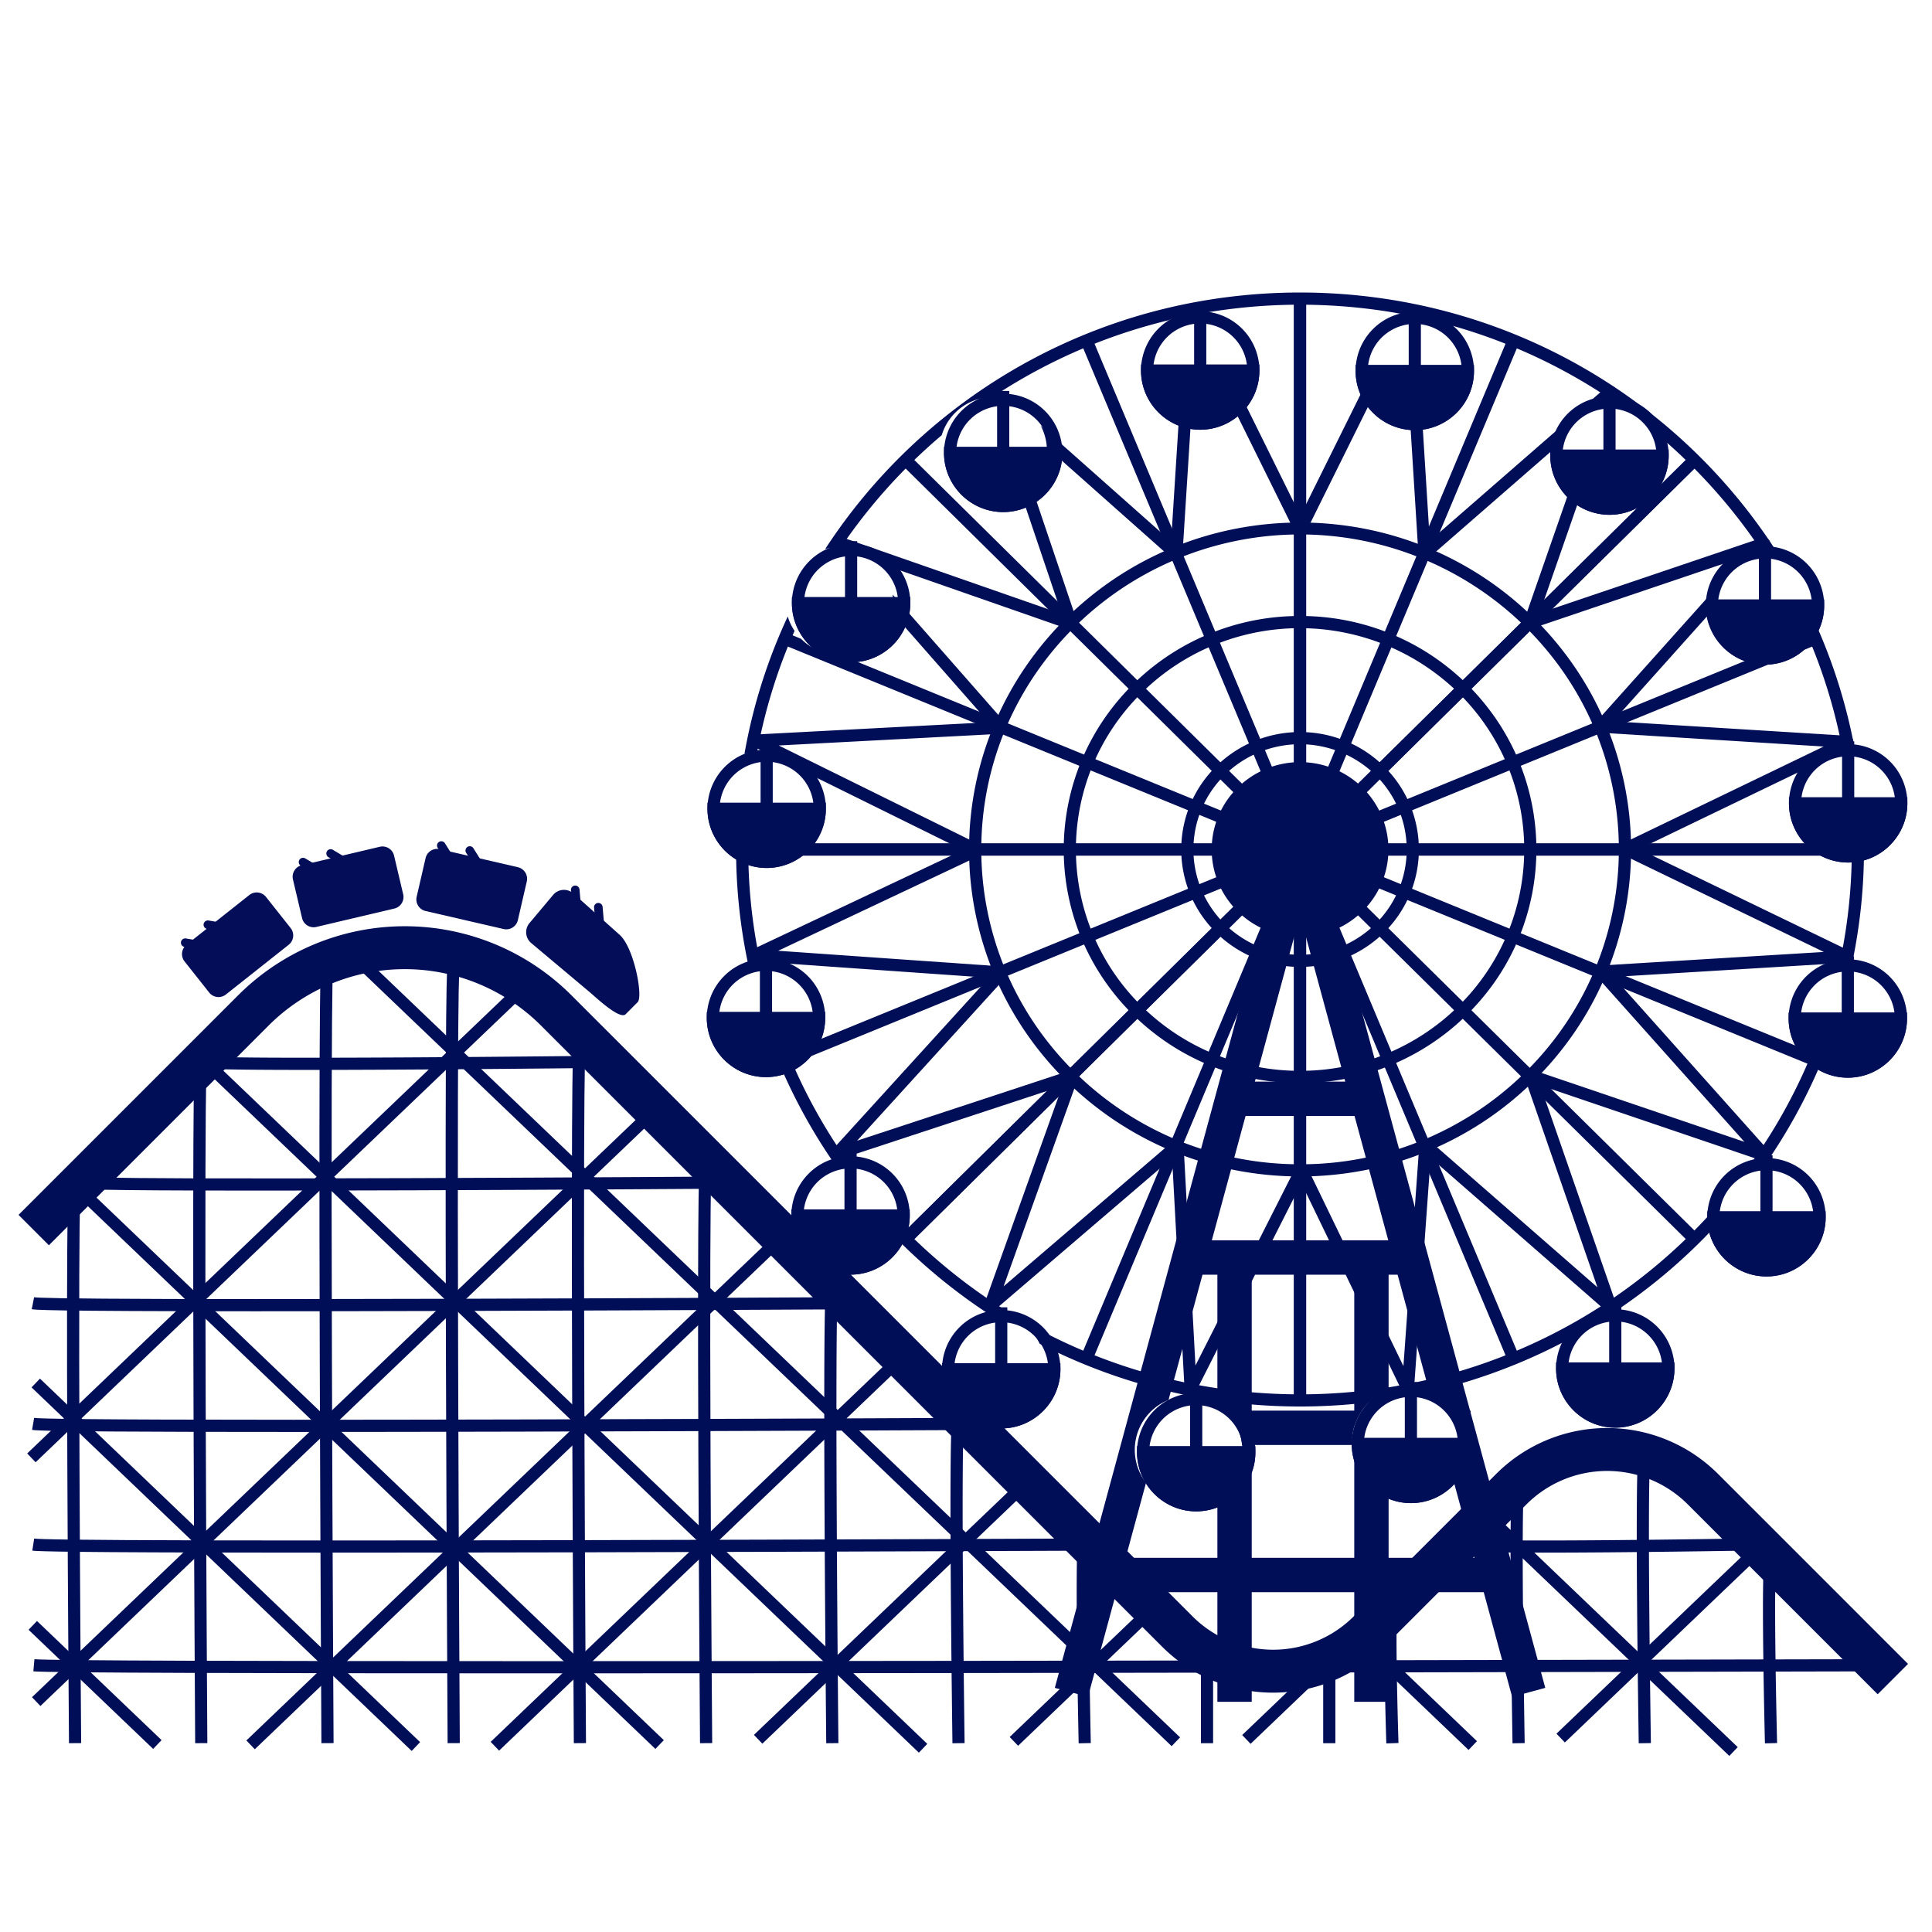 <svg xmlns="http://www.w3.org/2000/svg" xmlns:xlink="http://www.w3.org/1999/xlink" width="450" height="450" viewBox="0 0 450 450"><defs><clipPath id="a"><rect width="450" height="450" transform="translate(-4 0.309)" fill="#fff" stroke="#707070" stroke-width="1"/></clipPath><clipPath id="b"><rect width="450.16" height="344.976" fill="none"/></clipPath><clipPath id="c"><path d="M131.609,273.849a12.524,12.524,0,1,0-12.523,12.368,12.446,12.446,0,0,0,12.523-12.368m50.62-1.919A12.523,12.523,0,1,0,169.705,284.3a12.446,12.446,0,0,0,12.523-12.368M85.64,254.538a12.523,12.523,0,1,0-12.522,12.368A12.445,12.445,0,0,0,85.64,254.538m144.768-.181a12.524,12.524,0,1,0-12.523,12.368,12.446,12.446,0,0,0,12.523-12.368m35.649-35.21a12.523,12.523,0,1,0-12.522,12.368,12.446,12.446,0,0,0,12.522-12.368m-215.94-.42A12.523,12.523,0,1,0,37.594,231.1a12.447,12.447,0,0,0,12.523-12.369M285.236,172.86a12.523,12.523,0,1,0-12.522,12.368,12.446,12.446,0,0,0,12.522-12.368m-255.058-.133A12.524,12.524,0,1,0,17.655,185.1a12.447,12.447,0,0,0,12.523-12.369m.16-48.7a12.524,12.524,0,1,0-12.523,12.368,12.447,12.447,0,0,0,12.523-12.368m254.979-1.267a12.523,12.523,0,1,0-12.522,12.367h0a12.445,12.445,0,0,0,12.522-12.367M265.706,76.679a12.523,12.523,0,1,0-12.522,12.368,12.447,12.447,0,0,0,12.522-12.368M50.246,76.127A12.524,12.524,0,1,0,37.722,88.5,12.447,12.447,0,0,0,50.246,76.127m178.8-34.343a12.523,12.523,0,1,0-12.523,12.368h0a12.446,12.446,0,0,0,12.522-12.368M86.106,41.148A12.524,12.524,0,1,0,73.582,53.516,12.447,12.447,0,0,0,86.106,41.148M183.147,22.07A12.524,12.524,0,1,0,170.624,34.44,12.447,12.447,0,0,0,183.147,22.07m-50.594-.1A12.524,12.524,0,1,0,120.03,34.34a12.447,12.447,0,0,0,12.523-12.368m156.859,316.76H0V0H289.412Z" transform="translate(0 -0.001)" fill="none"/></clipPath></defs><g transform="translate(4 -0.31)" clip-path="url(#a)"><g transform="translate(-7 64.31)"><g transform="translate(7.352)"><g clip-path="url(#b)"><path d="M443.291,332.485,399.06,288.254a26.568,26.568,0,0,0-37.574,0L328.341,321.4a36.57,36.57,0,0,1-51.717,0l-144.7-144.7a44.874,44.874,0,0,0-63.389,0l-51.2,51.2-7.071-7.071,51.2-51.2a54.885,54.885,0,0,1,77.531,0l144.7,144.7a26.57,26.57,0,0,0,37.575,0l33.145-33.145a36.569,36.569,0,0,1,51.716,0l44.231,44.231Z" transform="translate(-10.298 -1.859)" fill="#000e58"/><path d="M441.25,344.518c0-.32-.259-32.377-.386-64.462-.258-65.108.249-66.883.44-67.551l2.726.779c0-.011.007-.023.009-.037-.118.577-.326,4.245-.391,22.339-.04,11.11-.022,26.243.053,44.978.128,31.9.381,63.616.384,63.932Z" transform="translate(-429.533 -2.496)" fill="#000e58"/><path d="M343.347,187.377c-24.052,0-24.922-.353-25.44-.562l1.061-2.629a.793.793,0,0,0-.11-.037c.4.091,2.764.308,16.058.372,7.9.038,18.592.019,31.79-.056,22.476-.128,44.712-.379,44.934-.382l.032,2.835c-.227,0-22.934.259-45.661.386C356.783,187.355,349.342,187.377,343.347,187.377Z" transform="translate(-276.201 -2.175)" fill="#000e58"/><path d="M328.051,215.819c-39.223,0-40.627-.35-41.234-.5l.682-2.752-.018,0c.612.12,4.757.331,25.632.4,12.8.041,30.281.024,51.943-.051,36.886-.128,73.613-.382,73.98-.384l.02,2.835c-.369,0-37.364.259-74.391.386C349.775,215.8,337.753,215.819,328.051,215.819Z" transform="translate(-272.677 -2.508)" fill="#000e58"/><path d="M310.149,244.261c-49.652,0-51.436-.351-52.113-.484l.546-2.782h0c.674.123,5.732.339,32.044.408,16.118.042,38.18.026,65.573-.049,46.644-.127,93.2-.383,93.666-.385l.016,2.835c-.466,0-47.123.259-93.821.386C337.412,244.24,322.337,244.261,310.149,244.261Z" transform="translate(-254.992 -2.842)" fill="#000e58"/><path d="M287.992,272.7q-12.817,0-22.973-.023c-31.571-.072-36.477-.294-37.422-.454l.474-2.795c1.065.181,11.263.437,60.364.437,14.069,0,31.329-.021,52.487-.071,54.025-.127,108-.383,108.542-.386l.014,2.835c-.539,0-54.521.259-108.549.386C320.709,272.68,303,272.7,287.992,272.7Z" transform="translate(-224.476 -3.175)" fill="#000e58"/><path d="M270.655,301.147q-14.172,0-25.4-.023c-38.916-.081-40.729-.359-41.325-.45l.43-2.8c1,.154,8.912.351,40.9.418,7.473.015,15.955.023,25.4.023,16.589,0,36.156-.024,58.508-.071,59.727-.127,119.4-.383,120-.386l.012,2.835c-.6,0-60.274.259-120,.386C306.819,301.123,287.245,301.147,270.655,301.147Z" transform="translate(-200.757 -3.509)" fill="#000e58"/><path d="M66.547,301.147q-3.688,0-6.611-.023c-3.193-.025-5.713-.072-7.491-.14-3.061-.116-3.517-.263-3.9-.491l1.442-2.441a.962.962,0,0,0-.229-.1c.335.085,2.093.288,11.16.346,5.417.035,12.7.014,21.644-.062,15.236-.129,30.211-.376,30.361-.379l.047,2.835c-.155,0-15.67.259-31.2.386C75.954,301.123,70.863,301.147,66.547,301.147Z" transform="translate(288.532 -3.509)" fill="#000e58"/><path d="M134.784,329.594c-63.926,0-113.243-.116-117.226-.465l.248-2.824c3.852.338,52.486.45,115.709.45,126.181,0,310.525-.449,313.3-.456l.007,2.835C435.6,329.161,258.055,329.594,134.784,329.594Z" transform="translate(-14.138 -3.842)" fill="#000e58"/><path d="M411.5,344.163c0-.392-.259-39.683-.386-79.008-.258-79.72.254-81.918.423-82.64l2.761.644,0-.012c-.121.628-.334,4.991-.4,27.159-.041,13.592-.024,32.158.051,55.182.128,39.2.382,78.267.385,78.657Z" transform="translate(-370.392 -2.143)" fill="#000e58"/><path d="M381.76,343.893c0-.447-.259-45.235-.386-90.043-.258-90.8.25-93.2.416-93.995l2.774.585v-.006c-.122.662-.337,5.541-.406,30.78-.042,15.464-.025,36.621.05,62.883.127,44.718.382,89.334.385,89.78Z" transform="translate(-311.25 -1.878)" fill="#000e58"/><path d="M352.015,343.921c0-.442-.259-44.674-.386-88.926-.258-89.676.25-92.054.417-92.835l2.772.592v-.007c-.122.658-.337,5.485-.4,30.412-.042,15.273-.025,36.167.05,62.1.127,44.157.382,88.208.385,88.648Z" transform="translate(-252.109 -1.905)" fill="#000e58"/><path d="M322.27,344.123c0-.4-.259-40.511-.386-80.64-.258-81.348.255-83.526.424-84.241l2.76.65,0-.014c-.121.633-.334,5.07-.4,27.68-.041,13.862-.024,32.8.051,56.29.128,40,.382,79.859.385,80.257Z" transform="translate(-192.968 -2.105)" fill="#000e58"/><path d="M292.526,344.46c0-.332-.259-33.6-.386-66.873-.258-67.521.249-69.305.44-69.977l2.727.774c0-.011.007-.023.01-.038-.118.585-.327,4.367-.392,23.124-.04,11.514-.023,27.206.052,46.639.128,33.091.381,66,.384,66.328Z" transform="translate(-133.829 -2.438)" fill="#000e58"/><path d="M262.781,344.82c0-.26-.259-26.3-.386-52.346-.258-52.946.234-54.3.471-54.956l2.665.967a.739.739,0,0,0,.026-.086c-.092.424-.314,3.055-.379,18.288-.039,9.034-.02,21.3.055,36.456.128,25.809.38,51.395.382,51.65Z" transform="translate(-74.687 -2.79)" fill="#000e58"/><path d="M233.036,345.2c0-.184-.259-18.632-.386-37.088-.075-10.843-.091-19.569-.048-25.934.083-12.316.352-12.842.59-13.306l2.523,1.292a.918.918,0,0,0,.073-.184c-.168.7-.532,5.887-.3,38.916.129,18.171.378,36.086.38,36.265Z" transform="translate(-15.546 -3.16)" fill="#000e58"/><path d="M203.292,345.536c0-.118-.259-11.909-.386-23.706-.075-6.934-.091-12.515-.048-16.588.026-2.431.073-4.35.14-5.705.12-2.409.284-2.862.6-3.262l2.212,1.773a1.049,1.049,0,0,0,.191-.344c-.062.228-.269,1.521-.323,8.577-.032,4.125-.009,9.635.067,16.376.13,11.485.374,22.706.376,22.818Z" transform="translate(43.593 -3.484)" fill="#000e58"/><path d="M1.418,19.936H-1.418V0H1.418Z" transform="translate(276.784 322.089)" fill="#000e58"/><path d="M1.418,19.936H-1.418V0H1.418Z" transform="translate(305.265 322.089)" fill="#000e58"/><path d="M130.781,345.738c0-.081-.259-8.18-.386-16.282-.075-4.767-.091-8.6-.048-11.408.026-1.683.074-3.014.142-3.958.04-.546.086-.971.143-1.3a2.143,2.143,0,0,1,.645-1.354l1.843,2.154a1.119,1.119,0,0,0,.337-.469c-.111.372-.455,2.708-.213,17.134.131,7.784.369,15.316.372,15.391Z" transform="translate(187.765 -3.664)" fill="#000e58"/><path d="M101.038,345.386c0-.147-.259-14.909-.386-29.677-.075-8.678-.091-15.662-.048-20.758.025-3.036.072-5.431.14-7.119.117-2.945.274-3.389.518-3.77l2.388,1.529a.994.994,0,0,0,.124-.262c-.084.327-.284,2.017-.341,10.633-.034,5.153-.013,12.071.063,20.564.129,14.466.376,28.669.378,28.811Z" transform="translate(246.902 -3.339)" fill="#000e58"/><path d="M71.293,345.3c0-.164-.259-16.561-.386-32.965-.075-9.638-.091-17.395-.048-23.054.083-11.02.346-11.475.623-11.957l2.456,1.416a.961.961,0,0,0,.1-.225c-.165.662-.522,5.361-.288,34.623.129,16.109.377,31.959.379,32.117Z" transform="translate(306.044 -3.26)" fill="#000e58"/><path d="M41.549,345.608c0-.1-.259-10.585-.386-21.071-.075-6.164-.091-11.127-.048-14.748.026-2.165.073-3.875.141-5.083.118-2.095.275-2.618.658-3.043l2.105,1.9a1.069,1.069,0,0,0,.233-.387c-.06.215-.261,1.4-.313,7.659-.03,3.671-.007,8.557.069,14.525.13,10.17.372,20.08.375,20.179Z" transform="translate(365.183 -3.548)" fill="#000e58"/><path d="M132.931,129.084-.98,1.024.98-1.024l133.91,128.06Z" transform="translate(15.371 214.276)" fill="#000e58"/><path d="M164.286,159.07-.98,1.024.98-1.024,166.245,157.021Z" transform="translate(45.383 185.159)" fill="#000e58"/><path d="M57.161,56.625-.98,1.024.98-1.024l58.14,55.6Z" transform="translate(341.278 288.363)" fill="#000e58"/><path d="M193.17,186.692-.98,1.024.98-1.024,195.13,184.643Z" transform="translate(75.378 156.023)" fill="#000e58"/><path d="M23.845,24.765-.98,1.024.98-1.024,25.8,22.716Z" transform="translate(313.86 318.833)" fill="#000e58"/><path d="M87.56,85.7-.98,1.024.98-1.024l88.54,84.672Z" transform="translate(3.976 258.128)" fill="#000e58"/><path d="M28.036,28.773-.98,1.024.98-1.024,30,26.724Z" transform="translate(3.281 314.582)" fill="#000e58"/><path d="M.98,119.608-.98,117.559l124-118.583,1.959,2.049Z" transform="translate(54.014 223.827)" fill="#000e58"/><path d="M.98,141.6-.98,139.552l147-140.576,1.959,2.049Z" transform="translate(4.081 191.759)" fill="#000e58"/><path d="M.98,111.678-.98,109.629,114.73-1.024l1.959,2.049Z" transform="translate(2.96 164.911)" fill="#000e58"/><path d="M.98,91.346-.98,89.3,93.468-1.024l1.959,2.049Z" transform="translate(110.915 252.411)" fill="#000e58"/><path d="M.98,62.165-.98,60.116,62.954-1.024l1.959,2.049Z" transform="translate(172.235 279.971)" fill="#000e58"/><path d="M.98,32.3-.98,30.254,31.728-1.024l1.959,2.049Z" transform="translate(231.802 310.327)" fill="#000e58"/><path d="M.98,45.609-.98,43.56,45.641-1.024,47.6,1.024Z" transform="translate(359.157 296.246)" fill="#000e58"/><path d="M.98,25.143-.98,23.094,24.241-1.024,26.2,1.024Z" transform="translate(285.954 317.029)" fill="#000e58"/><g transform="matrix(0.996, -0.087, 0.087, 0.996, 117.397, 144.093)"><path d="M21.6,11.515,11.692.966a3.3,3.3,0,0,0-4.664,0L.966,7.028a3.3,3.3,0,0,0,0,4.664L13.51,24.236c1.288,1.288,6.476,7.172,7.945,5.876l3.06-2.579c1.355-1.322.21-12.811-2.913-16.018" transform="translate(0)" fill="#040e58"/><path d="M0,7.988a1,1,0,0,1-1-1V0A1,1,0,0,1,0-1,1,1,0,0,1,1,0V6.988A1,1,0,0,1,0,7.988Z" transform="translate(12.261 0.239)" fill="#040e58"/><path d="M0,7.988a1,1,0,0,1-1-1V0A1,1,0,0,1,0-1,1,1,0,0,1,1,0V6.988A1,1,0,0,1,0,7.988Z" transform="translate(17.269 4.739)" fill="#040e58"/></g><g transform="matrix(0.848, -0.53, 0.53, 0.848, 88.117, 139.075)"><path d="M24.451,14,11.261.812a2.769,2.769,0,0,0-3.918,0L.812,7.343a2.769,2.769,0,0,0,0,3.918L14,24.451a2.768,2.768,0,0,0,3.917,0l6.533-6.533a2.77,2.77,0,0,0,0-3.917" transform="translate(0)" fill="#040e58"/><path d="M0,7.988a1,1,0,0,1-1-1V0A1,1,0,0,1,0-1,1,1,0,0,1,1,0V6.988A1,1,0,0,1,0,7.988Z" transform="translate(12.002 0.272)" fill="#040e58"/><path d="M0,7.988a1,1,0,0,1-1-1V0A1,1,0,0,1,0-1,1,1,0,0,1,1,0V6.988A1,1,0,0,1,0,7.988Z" transform="translate(17.01 4.771)" fill="#040e58"/></g><g transform="matrix(0.809, -0.588, 0.588, 0.809, 59.707, 141.542)"><path d="M24.616,7.425,7.411.216A2.77,2.77,0,0,0,3.786,1.7L.216,10.219A2.769,2.769,0,0,0,1.7,13.844l17.2,7.21A2.77,2.77,0,0,0,22.53,19.57L26.1,11.05a2.77,2.77,0,0,0-1.484-3.625" transform="translate(0 0.195)" fill="#040e58"/><path d="M2.759,7.42a1,1,0,0,1-.919-.606L-.919.395A1,1,0,0,1-.395-.919,1,1,0,0,1,.919-.395l2.758,6.42a1,1,0,0,1-.918,1.4Z" transform="translate(8.067)" fill="#040e58"/><path d="M2.759,7.42a1,1,0,0,1-.919-.606L-.919.395A1,1,0,0,1-.395-.919,1,1,0,0,1,.919-.395l2.758,6.42a1,1,0,0,1-.918,1.4Z" transform="translate(14.444 2.157)" fill="#040e58"/></g><g transform="matrix(0.809, -0.588, 0.588, 0.809, 36.447, 156.925)"><path d="M21.3,0,2.657.767A2.77,2.77,0,0,0,0,3.648l.378,9.23a2.771,2.771,0,0,0,2.882,2.655L21.9,14.767a2.769,2.769,0,0,0,2.654-2.881l-.379-9.23A2.769,2.769,0,0,0,21.3,0" transform="translate(0 0.077)" fill="#040e58"/><path d="M4.883,6a1,1,0,0,1-.715-.3L-.715.7A1,1,0,0,1-.7-.715,1,1,0,0,1,.715-.7L5.6,4.3A1,1,0,0,1,4.883,6Z" transform="translate(2.691 0.28)" fill="#040e58"/><path d="M4.883,6a1,1,0,0,1-.715-.3L-.715.7A1,1,0,0,1-.7-.715,1,1,0,0,1,.715-.7L5.6,4.3A1,1,0,0,1,4.883,6Z" transform="translate(9.417)" fill="#040e58"/></g></g></g><g transform="translate(160.748 0.001)"><g clip-path="url(#c)"><path d="M129.916-1.418a133.866,133.866,0,0,1,26.463,2.635,131.429,131.429,0,0,1,82.435,54.556,129.262,129.262,0,0,1,12.111,22.039,128.467,128.467,0,0,1,0,101.01,129.262,129.262,0,0,1-12.111,22.039,131.5,131.5,0,0,1-82.435,54.556,134.2,134.2,0,0,1-52.927,0,131.429,131.429,0,0,1-82.435-54.556A129.264,129.264,0,0,1,8.906,178.824a128.467,128.467,0,0,1,0-101.01A129.264,129.264,0,0,1,21.018,55.774,131.5,131.5,0,0,1,103.452,1.218,133.866,133.866,0,0,1,129.916-1.418Zm0,256.637a131.025,131.025,0,0,0,25.9-2.579,128.594,128.594,0,0,0,80.656-53.378,126.421,126.421,0,0,0,11.845-21.554,125.633,125.633,0,0,0,0-98.779,126.421,126.421,0,0,0-11.845-21.554A128.665,128.665,0,0,0,155.817,4a131.364,131.364,0,0,0-51.8,0A128.594,128.594,0,0,0,23.358,57.375,126.422,126.422,0,0,0,11.512,78.929a125.632,125.632,0,0,0,0,98.779,126.422,126.422,0,0,0,11.845,21.554,128.665,128.665,0,0,0,80.656,53.378A131.025,131.025,0,0,0,129.916,255.219Z" transform="translate(15.14 5.549)" fill="#000e58"/><path d="M75.667-1.417A78.563,78.563,0,0,1,91.2.129a77.14,77.14,0,0,1,48.384,32.022,75.88,75.88,0,0,1,7.11,12.937,75.416,75.416,0,0,1,0,59.3,75.88,75.88,0,0,1-7.11,12.937A77.182,77.182,0,0,1,91.2,149.345a78.755,78.755,0,0,1-31.061,0,77.14,77.14,0,0,1-48.384-32.022,75.88,75.88,0,0,1-7.11-12.937,75.416,75.416,0,0,1,0-59.3,75.88,75.88,0,0,1,7.11-12.937A77.182,77.182,0,0,1,60.137.129,78.563,78.563,0,0,1,75.667-1.417Zm0,149.474a74.37,74.37,0,0,0,61.575-32.334,73.039,73.039,0,0,0,6.843-12.453,72.716,72.716,0,0,0,0-57.066,73.039,73.039,0,0,0-6.843-12.453A74.74,74.74,0,0,0,23.159,22.9a74.062,74.062,0,0,0-9.066,10.853A73.039,73.039,0,0,0,7.249,46.2a72.716,72.716,0,0,0,0,57.066,73.039,73.039,0,0,0,6.843,12.453,74.445,74.445,0,0,0,61.575,32.334Z" transform="translate(69.395 59.125)" fill="#000e58"/><path d="M53.628-1.418A55.131,55.131,0,0,1,99.267,22.553a54.192,54.192,0,0,1,5.078,9.24,53.959,53.959,0,0,1,0,42.352,54.193,54.193,0,0,1-5.078,9.24,55.393,55.393,0,0,1-84.556,8.047,54.92,54.92,0,0,1-6.722-8.047,54.193,54.193,0,0,1-5.078-9.24,53.959,53.959,0,0,1,0-42.352,54.192,54.192,0,0,1,5.078-9.24A55.184,55.184,0,0,1,53.628-1.418Zm0,105.937A52.379,52.379,0,0,0,90.553,89.415a51.35,51.35,0,0,0,11.186-16.386,51.124,51.124,0,0,0,0-40.12A51.35,51.35,0,0,0,90.553,16.523,52.789,52.789,0,0,0,33.3,5.47,52.08,52.08,0,0,0,16.7,16.523,51.35,51.35,0,0,0,5.517,32.909a51.124,51.124,0,0,0,0,40.12A51.35,51.35,0,0,0,16.7,89.415,52.379,52.379,0,0,0,53.628,104.52Z" transform="translate(91.433 80.894)" fill="#000e58"/><path d="M26.257-1.418A27.757,27.757,0,0,1,45.82,6.588a27.244,27.244,0,0,1,5.934,8.694,27.143,27.143,0,0,1,0,21.306,27.244,27.244,0,0,1-5.934,8.694,27.958,27.958,0,0,1-30.33,5.857,27.6,27.6,0,0,1-8.8-5.857A27.244,27.244,0,0,1,.76,36.587a27.143,27.143,0,0,1,0-21.306A27.244,27.244,0,0,1,6.694,6.588,27.757,27.757,0,0,1,26.257-1.418Zm0,51.869a24.922,24.922,0,0,0,17.571-7.187,24.422,24.422,0,0,0,5.32-7.793,24.308,24.308,0,0,0,0-19.074A24.422,24.422,0,0,0,43.828,8.6,25.123,25.123,0,0,0,16.583,3.346,24.779,24.779,0,0,0,8.687,8.6,24.422,24.422,0,0,0,3.366,16.4a24.308,24.308,0,0,0,0,19.074,24.422,24.422,0,0,0,5.32,7.793,24.922,24.922,0,0,0,17.571,7.187Z" transform="translate(118.804 107.928)" fill="#000e58"/><path d="M125.142,135.253a19.165,19.165,0,1,0,19.164-18.928,19.047,19.047,0,0,0-19.164,18.928" transform="translate(0.756 -1.39)" fill="#000e58"/><path d="M19.164-1.417A20.641,20.641,0,0,1,33.711,4.535,20.265,20.265,0,0,1,38.125,11a20.193,20.193,0,0,1,0,15.851,20.265,20.265,0,0,1-4.414,6.467,20.788,20.788,0,0,1-22.553,4.356,20.526,20.526,0,0,1-6.541-4.356A20.265,20.265,0,0,1,.2,26.854,20.193,20.193,0,0,1,.2,11,20.265,20.265,0,0,1,4.617,4.535,20.641,20.641,0,0,1,19.164-1.417Zm0,37.856A17.75,17.75,0,0,0,31.719,31.3a17.347,17.347,0,0,0,0-24.751,17.915,17.915,0,0,0-25.11,0,17.347,17.347,0,0,0,0,24.751A17.75,17.75,0,0,0,19.164,36.439Z" transform="translate(125.898 114.935)" fill="#000e58"/><path d="M1.418,256.637H-1.418V0H1.418Z" transform="translate(145.056 5.549)" fill="#000e58"/><path d="M1,182.478-1,180.461,182.732-1.009l1.992,2.017Z" transform="translate(53.192 43.133)" fill="#000e58"/><path d="M259.831,1.418H0V-1.418H259.831Z" transform="translate(15.14 133.867)" fill="#000e58"/><path d="M1.418,256.637H-1.418V0H1.418Z" transform="translate(145.056 5.549)" fill="#000e58"/><path d="M1,182.478-1,180.461,182.732-1.009l1.992,2.017Z" transform="translate(53.192 43.133)" fill="#000e58"/><path d="M259.831,1.418H0V-1.418H259.831Z" transform="translate(15.14 133.867)" fill="#000e58"/><path d="M1.307,237.649l-2.614-1.1L98.126-.548l2.614,1.1Z" transform="translate(95.339 15.317)" fill="#000e58"/><path d="M.537,99.523-.537,96.9,239.515-1.312l1.074,2.624Z" transform="translate(25.03 84.762)" fill="#000e58"/><path d="M239.515,99.523-.537,1.312.537-1.312,240.589,96.9Z" transform="translate(25.03 84.762)" fill="#000e58"/><path d="M73.734,4H0V-4H73.734Z" transform="translate(111.042 268.564)" fill="#000e58"/><path d="M182.732,182.478-1,1.008,1-1.009,184.724,180.461Z" transform="translate(53.192 43.133)" fill="#000e58"/><path d="M98.126,237.649-1.307.548l2.614-1.1,99.433,237.1Z" transform="translate(95.339 15.317)" fill="#000e58"/><path d="M3.86,197.364-3.86,195.27,49.4-1.047l7.721,2.095Z" transform="translate(91.799 133.864)" fill="#000e58"/><path d="M51.9,4H0V-4H51.9Z" transform="translate(119.101 228.899)" fill="#000e58"/><path d="M88.122,4H0V-4H88.122Z" transform="translate(100.992 302.846)" fill="#000e58"/><path d="M4,103.084H-4V0H4Z" transform="translate(161.685 229.301)" fill="#000e58"/><path d="M4,103.084H-4V0H4Z" transform="translate(129.804 229.301)" fill="#000e58"/><path d="M49.4,197.364-3.86,1.047,3.86-1.047,57.118,195.27Z" transform="translate(145.056 133.864)" fill="#000e58"/><path d="M31.2,4H0V-4H31.2Z" transform="translate(129.455 191.925)" fill="#000e58"/><path d="M144.276,66.513l-.091,0a1.418,1.418,0,0,1-1.325-1.5l3.606-56.827a1.418,1.418,0,0,1,2.685-.538L174.371,58.67a1.417,1.417,0,0,1-2.542,1.256L148.96,13.651l-3.27,51.535A1.418,1.418,0,0,1,144.276,66.513Z" transform="translate(-28.015 -0.1)" fill="#000e58"/><path d="M139.916,263.452a1.418,1.418,0,0,1-1.275-.8L113.846,211.42a1.417,1.417,0,1,1,2.552-1.235l22.485,46.459,3.7-51.506a1.418,1.418,0,1,1,2.828.2l-4.077,56.8a1.418,1.418,0,0,1-1.414,1.316Z" transform="translate(30.254 -2.452)" fill="#000e58"/><path d="M144.215,66.336a1.418,1.418,0,0,1-1.413-1.329l-3.2-51.384L116.609,60.009a1.417,1.417,0,1,1-2.54-1.259L139.418,7.612a1.417,1.417,0,0,1,2.685.541l3.528,56.677a1.417,1.417,0,0,1-1.327,1.5Z" transform="translate(29.816 -0.099)" fill="#000e58"/><path d="M147.075,263.3a1.418,1.418,0,0,1-1.416-1.341l-3.057-56.7a1.417,1.417,0,1,1,2.831-.153L148.2,256.51l23.379-46.2a1.417,1.417,0,0,1,2.53,1.28l-25.774,50.931A1.418,1.418,0,0,1,147.075,263.3Z" transform="translate(-27.505 -2.452)" fill="#000e58"/><path d="M96.623,82.7a1.419,1.419,0,0,1-1.339-1.884l16.944-48.655L73.02,66.32a1.418,1.418,0,1,1-1.862-2.138l43.233-37.665a1.417,1.417,0,0,1,2.27,1.535l-18.7,53.7A1.418,1.418,0,0,1,96.623,82.7Z" transform="translate(101.974 -0.33)" fill="#000e58"/><path d="M172.927,243.84a1.418,1.418,0,0,1-1.335-1.895L190.737,188.4a1.417,1.417,0,1,1,2.669.954L176.06,237.872l39.489-33.838a1.418,1.418,0,1,1,1.845,2.153L173.849,243.5A1.416,1.416,0,0,1,172.927,243.84Z" transform="translate(-100.048 -2.257)" fill="#000e58"/><path d="M52.731,107.319a1.418,1.418,0,0,1-1.056-2.363L86.161,66.431,36.731,83.159a1.417,1.417,0,1,1-.909-2.685L90.358,62.018a1.418,1.418,0,0,1,1.511,2.288L53.788,106.847A1.414,1.414,0,0,1,52.731,107.319Z" transform="translate(162.31 -0.758)" fill="#000e58"/><path d="M197.449,208.1a1.418,1.418,0,0,1-1.049-2.372L234.833,163.5a1.417,1.417,0,0,1,2.1,1.908l-34.8,38.244,49.566-16.328a1.418,1.418,0,0,1,.887,2.693L197.892,208.03A1.417,1.417,0,0,1,197.449,208.1Z" transform="translate(-160.242 -1.965)" fill="#000e58"/><path d="M22.751,136.4a1.418,1.418,0,0,1-.617-2.695l46.777-22.553-52.119-3.227a1.417,1.417,0,1,1,.175-2.83L74.5,108.658a1.418,1.418,0,0,1,.528,2.692L23.366,136.258A1.412,1.412,0,0,1,22.751,136.4Z" transform="translate(198.111 -1.273)" fill="#000e58"/><path d="M271.354,165.551q-.05,0-.1,0l-57.5-4.027a1.417,1.417,0,0,1-.506-2.7l51.869-24.49a1.417,1.417,0,1,1,1.21,2.564l-46.963,22.173,52.089,3.648a1.418,1.418,0,0,1-.1,2.832Z" transform="translate(-195.866 -1.621)" fill="#000e58"/><path d="M16.851,165.335a1.418,1.418,0,0,1-.085-2.832l51.967-3.156-46.89-22.675a1.417,1.417,0,0,1,1.234-2.552l51.774,25.037a1.417,1.417,0,0,1-.531,2.691l-57.382,3.485Z" transform="translate(198.318 -1.618)" fill="#000e58"/><path d="M265.355,136.657a1.411,1.411,0,0,1-.626-.147l-51.566-25.457a1.418,1.418,0,0,1,.553-2.687l57.41-3.019a1.417,1.417,0,0,1,.149,2.831l-51.993,2.735,46.7,23.056a1.418,1.418,0,0,1-.629,2.689Z" transform="translate(-195.654 -1.276)" fill="#000e58"/><path d="M90.562,208.413a1.415,1.415,0,0,1-.456-.075l-54.365-18.47a1.418,1.418,0,0,1,.912-2.684l49.262,16.736L51.372,165.237a1.418,1.418,0,1,1,2.115-1.888l38.134,42.7a1.418,1.418,0,0,1-1.058,2.362Z" transform="translate(162.639 -1.963)" fill="#000e58"/><path d="M235.268,107.571a1.414,1.414,0,0,1-1.066-.482L196.425,64.08a1.418,1.418,0,0,1,1.532-2.274l54.21,18.909a1.417,1.417,0,1,1-.934,2.677L202.111,66.258l34.221,38.96a1.418,1.418,0,0,1-1.064,2.353Z" transform="translate(-159.849 -0.755)" fill="#000e58"/><path d="M115.042,244.09a1.416,1.416,0,0,1-.933-.35l-43.07-37.612a1.417,1.417,0,0,1,1.865-2.135l39.049,34.1L95.017,189.272a1.418,1.418,0,1,1,2.678-.929l18.686,53.865a1.418,1.418,0,0,1-1.339,1.882Z" transform="translate(102.373 -2.256)" fill="#000e58"/><path d="M191.3,82.917a1.418,1.418,0,0,1-1.343-.964L171.72,27.939A1.418,1.418,0,0,1,174,26.425l42.757,37.96a1.418,1.418,0,1,1-1.882,2.12L176.114,32.089l16.531,48.957a1.419,1.419,0,0,1-1.343,1.871Z" transform="translate(-99.533 -0.329)" fill="#000e58"/></g></g><g clip-path="url(#b)"><path d="M215.881,28.041a13.789,13.789,0,1,1-9.751,4.038A13.7,13.7,0,0,1,215.881,28.041Zm0,24.743a10.955,10.955,0,1,0-7.746-3.209A10.882,10.882,0,0,0,215.88,52.785Z" transform="translate(20.784 -0.345)" fill="#000e58"/><path d="M215.881,41.978H203.51a12.371,12.371,0,1,0,24.742,0Z" transform="translate(20.783 -0.492)" fill="#000e58"/><path d="M202.092,40.561H229.67v1.417a13.582,13.582,0,0,1-1.092,5.352,13.956,13.956,0,0,1-7.345,7.345,13.661,13.661,0,0,1-10.7,0,13.956,13.956,0,0,1-7.345-7.345,13.581,13.581,0,0,1-1.092-5.352Zm24.65,2.835H205.02a10.959,10.959,0,0,0,21.723,0Z" transform="translate(20.783 -0.492)" fill="#000e58"/><line x1="0.001" y2="26.799" transform="translate(236.664 27.058)"/><path d="M1.417,26.8H-1.418V0H1.418Z" transform="translate(236.664 27.058)" fill="#000e58"/><path d="M169.45,8.633a13.789,13.789,0,1,1-9.751,4.038A13.7,13.7,0,0,1,169.45,8.633Zm0,24.743a10.955,10.955,0,1,0-7.746-3.209A10.882,10.882,0,0,0,169.449,33.377Z" transform="translate(113.102 -0.118)" fill="#000e58"/><path d="M169.45,22.569H157.079a12.371,12.371,0,1,0,24.742,0Z" transform="translate(113.101 -0.265)" fill="#000e58"/><path d="M155.661,21.152h27.577v1.417a13.581,13.581,0,0,1-1.092,5.352,13.956,13.956,0,0,1-7.345,7.345,13.661,13.661,0,0,1-10.7,0,13.956,13.956,0,0,1-7.345-7.345,13.581,13.581,0,0,1-1.092-5.352Zm24.65,2.835H158.589a10.959,10.959,0,0,0,21.723,0Z" transform="translate(113.101 -0.265)" fill="#000e58"/><line x1="0.001" y2="26.799" transform="translate(282.551 7.877)"/><path d="M1.417,26.8H-1.418V0H1.418Z" transform="translate(282.551 7.877)" fill="#000e58"/><path d="M118.874,8.734a13.789,13.789,0,1,1-9.751,4.038A13.7,13.7,0,0,1,118.874,8.734Zm0,24.743a10.955,10.955,0,1,0-7.746-3.209A10.882,10.882,0,0,0,118.873,33.478Z" transform="translate(213.661 -0.119)" fill="#000e58"/><path d="M118.874,22.67H106.5a12.371,12.371,0,1,0,24.742,0Z" transform="translate(213.66 -0.266)" fill="#000e58"/><path d="M105.085,21.252h27.577V22.67a13.581,13.581,0,0,1-1.092,5.352,13.956,13.956,0,0,1-7.345,7.345,13.661,13.661,0,0,1-10.7,0,13.956,13.956,0,0,1-7.345-7.345,13.582,13.582,0,0,1-1.092-5.352Zm24.65,2.835H108.012a10.959,10.959,0,0,0,21.723,0Z" transform="translate(213.66 -0.266)" fill="#000e58"/><line x1="0.001" y2="26.799" transform="translate(332.534 7.976)"/><path d="M1.418,26.8H-1.417V0H1.418Z" transform="translate(332.534 7.976)" fill="#000e58"/><path d="M251.728,63.444a13.789,13.789,0,1,1-9.751,4.038A13.7,13.7,0,0,1,251.728,63.444Zm0,24.743a10.955,10.955,0,1,0-7.746-3.209A10.882,10.882,0,0,0,251.727,88.188Z" transform="translate(-50.489 -0.76)" fill="#000e58"/><path d="M251.728,77.381H239.357a12.371,12.371,0,1,0,24.742,0Z" transform="translate(-50.49 -0.907)" fill="#000e58"/><path d="M237.939,75.964h27.578v1.417a13.581,13.581,0,0,1-1.092,5.352,13.956,13.956,0,0,1-7.345,7.345,13.661,13.661,0,0,1-10.7,0,13.957,13.957,0,0,1-7.345-7.345,13.582,13.582,0,0,1-1.092-5.352ZM262.59,78.8H240.866a10.959,10.959,0,0,0,21.724,0Z" transform="translate(-50.49 -0.907)" fill="#000e58"/><line x1="0.001" y2="26.799" transform="translate(201.237 62.045)"/><path d="M1.417,26.8H-1.418V0H1.418Z" transform="translate(201.237 62.045)" fill="#000e58"/><path d="M271.628,111.919a13.789,13.789,0,1,1-9.751,4.038A13.7,13.7,0,0,1,271.628,111.919Zm0,24.743a10.955,10.955,0,1,0-7.746-3.209A10.882,10.882,0,0,0,271.627,136.663Z" transform="translate(-90.056 -1.329)" fill="#000e58"/><path d="M271.628,125.855H259.257a12.371,12.371,0,1,0,24.742,0Z" transform="translate(-90.057 -1.475)" fill="#000e58"/><path d="M257.839,124.438h27.578v1.417a13.581,13.581,0,0,1-1.092,5.352,13.956,13.956,0,0,1-7.345,7.345,13.661,13.661,0,0,1-10.7,0,13.956,13.956,0,0,1-7.345-7.345,13.582,13.582,0,0,1-1.092-5.352Zm24.651,2.835H260.766a10.959,10.959,0,0,0,21.724,0Z" transform="translate(-90.057 -1.475)" fill="#000e58"/><path d="M1.417,26.8H-1.418V0H1.418Z" transform="translate(181.571 108.623)" fill="#000e58"/><path d="M271.788,161.212a13.789,13.789,0,1,1-9.751,4.038A13.7,13.7,0,0,1,271.788,161.212Zm0,24.743a10.955,10.955,0,1,0-7.746-3.209A10.882,10.882,0,0,0,271.787,185.956Z" transform="translate(-90.374 -1.907)" fill="#000e58"/><path d="M271.787,175.148H259.416a12.371,12.371,0,0,0,24.743,0Z" transform="translate(-90.373 -2.053)" fill="#000e58"/><path d="M258,173.73h27.578v1.417a13.581,13.581,0,0,1-1.092,5.352,13.956,13.956,0,0,1-7.345,7.345,13.661,13.661,0,0,1-10.7,0,13.957,13.957,0,0,1-7.345-7.345A13.581,13.581,0,0,1,258,175.148Zm24.651,2.835H260.925a10.959,10.959,0,0,0,21.724,0Z" transform="translate(-90.373 -2.053)" fill="#000e58"/><line x1="0.001" y2="26.799" transform="translate(181.413 158.667)"/><path d="M1.417,26.8H-1.418V0H1.418Z" transform="translate(181.413 158.667)" fill="#000e58"/><path d="M251.856,207.768a13.789,13.789,0,1,1-9.751,4.038A13.7,13.7,0,0,1,251.856,207.768Zm0,24.743a10.955,10.955,0,1,0-7.746-3.209A10.882,10.882,0,0,0,251.855,232.512Z" transform="translate(-50.744 -2.452)" fill="#000e58"/><path d="M251.856,221.7H239.485a12.371,12.371,0,1,0,24.742,0Z" transform="translate(-50.745 -2.599)" fill="#000e58"/><path d="M238.067,220.286h27.577V221.7a13.581,13.581,0,0,1-1.092,5.352,13.956,13.956,0,0,1-7.345,7.345,13.661,13.661,0,0,1-10.7,0,13.956,13.956,0,0,1-7.345-7.345,13.582,13.582,0,0,1-1.092-5.352Zm24.65,2.835H240.994a10.959,10.959,0,0,0,21.723,0Z" transform="translate(-50.745 -2.599)" fill="#000e58"/><line x1="0.001" y2="26.799" transform="translate(201.111 204.677)"/><path d="M1.417,26.8H-1.418V0H1.418Z" transform="translate(201.111 204.677)" fill="#000e58"/><path d="M36.343,91.582a13.789,13.789,0,1,1,9.751-4.038A13.7,13.7,0,0,1,36.343,91.582Zm0-24.743a10.955,10.955,0,1,0,7.746,3.209A10.882,10.882,0,0,0,36.344,66.839Z" transform="translate(377.753 -0.767)" fill="#000e58"/><path d="M36.343,77.939H48.714a12.371,12.371,0,0,1-24.742,0Z" transform="translate(377.754 -0.914)" fill="#000e58"/><path d="M22.555,76.521H50.132v1.417a13.581,13.581,0,0,1-1.092,5.352,13.956,13.956,0,0,1-7.345,7.345,13.661,13.661,0,0,1-10.7,0,13.956,13.956,0,0,1-7.345-7.345,13.581,13.581,0,0,1-1.092-5.352ZM47.2,79.356H25.482a10.959,10.959,0,0,0,21.723,0Z" transform="translate(377.754 -0.914)" fill="#000e58"/><line x1="0.001" y2="26.799" transform="translate(414.097 62.598)"/><path d="M1.418,26.8H-1.417V0H1.418Z" transform="translate(414.097 62.598)" fill="#000e58"/><path d="M72.989,56.263a13.789,13.789,0,1,1,9.751-4.038A13.7,13.7,0,0,1,72.989,56.263Zm0-24.743a10.955,10.955,0,1,0,7.746,3.209A10.882,10.882,0,0,0,72.99,31.519Z" transform="translate(304.891 -0.353)" fill="#000e58"/><path d="M72.99,42.621H85.361a12.371,12.371,0,1,1-24.742,0Z" transform="translate(304.89 -0.5)" fill="#000e58"/><path d="M59.2,41.2H86.779v1.417a13.581,13.581,0,0,1-1.092,5.352,13.956,13.956,0,0,1-7.345,7.345,13.661,13.661,0,0,1-10.7,0,13.956,13.956,0,0,1-7.345-7.345A13.581,13.581,0,0,1,59.2,42.621Zm24.65,2.835H62.128a10.959,10.959,0,0,0,21.723,0Z" transform="translate(304.89 -0.5)" fill="#000e58"/><line x1="0.001" y2="26.799" transform="translate(377.88 27.693)"/><path d="M1.418,26.8H-1.417V0H1.418Z" transform="translate(377.88 27.693)" fill="#000e58"/><path d="M16.739,138.215a13.789,13.789,0,1,1,9.751-4.038A13.7,13.7,0,0,1,16.739,138.215Zm0-24.743a10.955,10.955,0,1,0,7.746,3.209A10.882,10.882,0,0,0,16.74,113.472Z" transform="translate(416.732 -1.314)" fill="#000e58"/><path d="M16.739,124.572H29.11a12.371,12.371,0,1,1-24.742,0Z" transform="translate(416.733 -1.46)" fill="#000e58"/><path d="M2.951,123.154H30.528v1.417a13.581,13.581,0,0,1-1.092,5.352,13.956,13.956,0,0,1-7.345,7.345,13.661,13.661,0,0,1-10.7,0,13.956,13.956,0,0,1-7.345-7.345,13.581,13.581,0,0,1-1.092-5.352Zm24.65,2.835H5.878a10.959,10.959,0,0,0,21.723,0Z" transform="translate(416.733 -1.46)" fill="#000e58"/><line x1="0.001" y2="26.799" transform="translate(433.471 108.684)"/><path d="M1.418,26.8H-1.417V0H1.418Z" transform="translate(433.471 108.684)" fill="#000e58"/><path d="M16.82,188.925a13.789,13.789,0,1,1,9.751-4.038A13.7,13.7,0,0,1,16.82,188.925Zm0-24.743a10.955,10.955,0,1,0,7.746,3.209A10.882,10.882,0,0,0,16.821,164.182Z" transform="translate(416.571 -1.908)" fill="#000e58"/><path d="M16.82,175.283H29.191a12.371,12.371,0,1,1-24.742,0Z" transform="translate(416.572 -2.055)" fill="#000e58"/><path d="M3.031,173.866H30.609v1.417a13.581,13.581,0,0,1-1.092,5.352,13.956,13.956,0,0,1-7.345,7.345,13.661,13.661,0,0,1-10.7,0,13.956,13.956,0,0,1-7.345-7.345,13.581,13.581,0,0,1-1.092-5.352Zm24.65,2.835H5.958a10.959,10.959,0,0,0,21.723,0Z" transform="translate(416.572 -2.055)" fill="#000e58"/><line x1="0.001" y2="26.799" transform="translate(433.391 158.8)"/><path d="M1.418,26.8H-1.417V0H1.418Z" transform="translate(433.391 158.8)" fill="#000e58"/><path d="M35.992,235.771a13.789,13.789,0,1,1,9.751-4.038A13.7,13.7,0,0,1,35.992,235.771Zm0-24.743a10.955,10.955,0,1,0,7.746,3.209A10.882,10.882,0,0,0,35.993,211.027Z" transform="translate(378.451 -2.457)" fill="#000e58"/><path d="M35.992,222.129H48.363a12.371,12.371,0,1,1-24.742,0Z" transform="translate(378.452 -2.604)" fill="#000e58"/><path d="M22.2,220.711H49.781v1.417a13.581,13.581,0,0,1-1.092,5.352,13.956,13.956,0,0,1-7.345,7.345,13.661,13.661,0,0,1-10.7,0,13.956,13.956,0,0,1-7.345-7.345,13.581,13.581,0,0,1-1.092-5.352Zm24.65,2.835H25.131a10.959,10.959,0,0,0,21.723,0Z" transform="translate(378.452 -2.604)" fill="#000e58"/><line x1="0.001" y2="26.799" transform="translate(414.444 205.097)"/><path d="M1.418,26.8H-1.417V0H1.418Z" transform="translate(414.444 205.097)" fill="#000e58"/><path d="M71.628,271.407a13.789,13.789,0,1,1,9.751-4.038A13.7,13.7,0,0,1,71.628,271.407Zm0-24.743a10.955,10.955,0,1,0,7.746,3.209A10.882,10.882,0,0,0,71.629,246.664Z" transform="translate(307.597 -2.875)" fill="#000e58"/><path d="M71.628,257.765H84a12.371,12.371,0,0,1-24.742,0Z" transform="translate(307.598 -3.022)" fill="#000e58"/><path d="M57.839,256.348H85.417v1.418a13.582,13.582,0,0,1-1.092,5.352,13.956,13.956,0,0,1-7.345,7.345,13.661,13.661,0,0,1-10.7,0,13.957,13.957,0,0,1-7.345-7.345,13.581,13.581,0,0,1-1.092-5.352Zm24.65,2.835H60.766a10.959,10.959,0,0,0,21.723,0Z" transform="translate(307.598 -3.022)" fill="#000e58"/><line x1="0.001" y2="26.799" transform="translate(379.226 240.315)"/><path d="M1.418,26.8H-1.417V0H1.418Z" transform="translate(379.226 240.315)" fill="#000e58"/><path d="M170.394,263.555a13.789,13.789,0,1,1-9.751,4.038A13.7,13.7,0,0,1,170.394,263.555Zm0,24.743a10.955,10.955,0,1,0-7.746-3.209A10.882,10.882,0,0,0,170.393,288.3Z" transform="translate(111.225 -3.106)" fill="#000e58"/><path d="M170.394,277.492H158.023a12.371,12.371,0,0,0,24.742,0Z" transform="translate(111.224 -3.253)" fill="#000e58"/><path d="M156.605,276.074h27.577v1.418a13.581,13.581,0,0,1-1.092,5.352,13.956,13.956,0,0,1-7.345,7.345,13.66,13.66,0,0,1-10.7,0,13.956,13.956,0,0,1-7.345-7.345,13.581,13.581,0,0,1-1.092-5.352Zm24.65,2.835H159.533a10.959,10.959,0,0,0,21.723,0Z" transform="translate(111.224 -3.253)" fill="#000e58"/><line x1="0.001" y2="26.799" transform="translate(281.618 259.811)"/><path d="M1.417,26.8H-1.418V0H1.418Z" transform="translate(281.618 259.811)" fill="#000e58"/><path d="M216.345,244.012a13.789,13.789,0,1,1-9.751,4.038A13.7,13.7,0,0,1,216.345,244.012Zm0,24.743a10.955,10.955,0,1,0-7.746-3.209A10.882,10.882,0,0,0,216.344,268.756Z" transform="translate(19.862 -2.877)" fill="#000e58"/><path d="M216.345,257.948H203.974a12.371,12.371,0,0,0,24.743,0Z" transform="translate(19.861 -3.024)" fill="#000e58"/><path d="M202.556,256.53h27.578v1.418a13.581,13.581,0,0,1-1.092,5.352,13.956,13.956,0,0,1-7.345,7.345,13.66,13.66,0,0,1-10.7,0,13.956,13.956,0,0,1-7.345-7.345,13.581,13.581,0,0,1-1.092-5.352Zm24.651,2.835H205.483a10.959,10.959,0,0,0,21.724,0Z" transform="translate(19.861 -3.024)" fill="#000e58"/><line x1="0.001" y2="26.799" transform="translate(236.205 240.496)"/><path d="M1.417,26.8H-1.418V0H1.418Z" transform="translate(236.205 240.496)" fill="#000e58"/><path d="M119.791,289.192a13.789,13.789,0,1,1,9.751-4.038A13.7,13.7,0,0,1,119.791,289.192Zm0-24.743a10.955,10.955,0,1,0,7.746,3.209A10.882,10.882,0,0,0,119.792,264.449Z" transform="translate(211.836 -3.084)" fill="#000e58"/><path d="M119.791,275.55h12.371a12.371,12.371,0,1,1-24.742,0Z" transform="translate(211.837 -3.23)" fill="#000e58"/><path d="M106,274.132H133.58v1.418a13.581,13.581,0,0,1-1.092,5.352,13.957,13.957,0,0,1-7.345,7.345,13.661,13.661,0,0,1-10.7,0,13.956,13.956,0,0,1-7.345-7.345A13.581,13.581,0,0,1,106,275.55Zm24.651,2.835H108.929a10.959,10.959,0,0,0,21.724,0Z" transform="translate(211.837 -3.23)" fill="#000e58"/><line x1="0.001" y2="26.799" transform="translate(331.627 257.891)"/><path d="M1.418,26.8H-1.417V0H1.418Z" transform="translate(331.627 257.891)" fill="#000e58"/></g></g></g></svg>